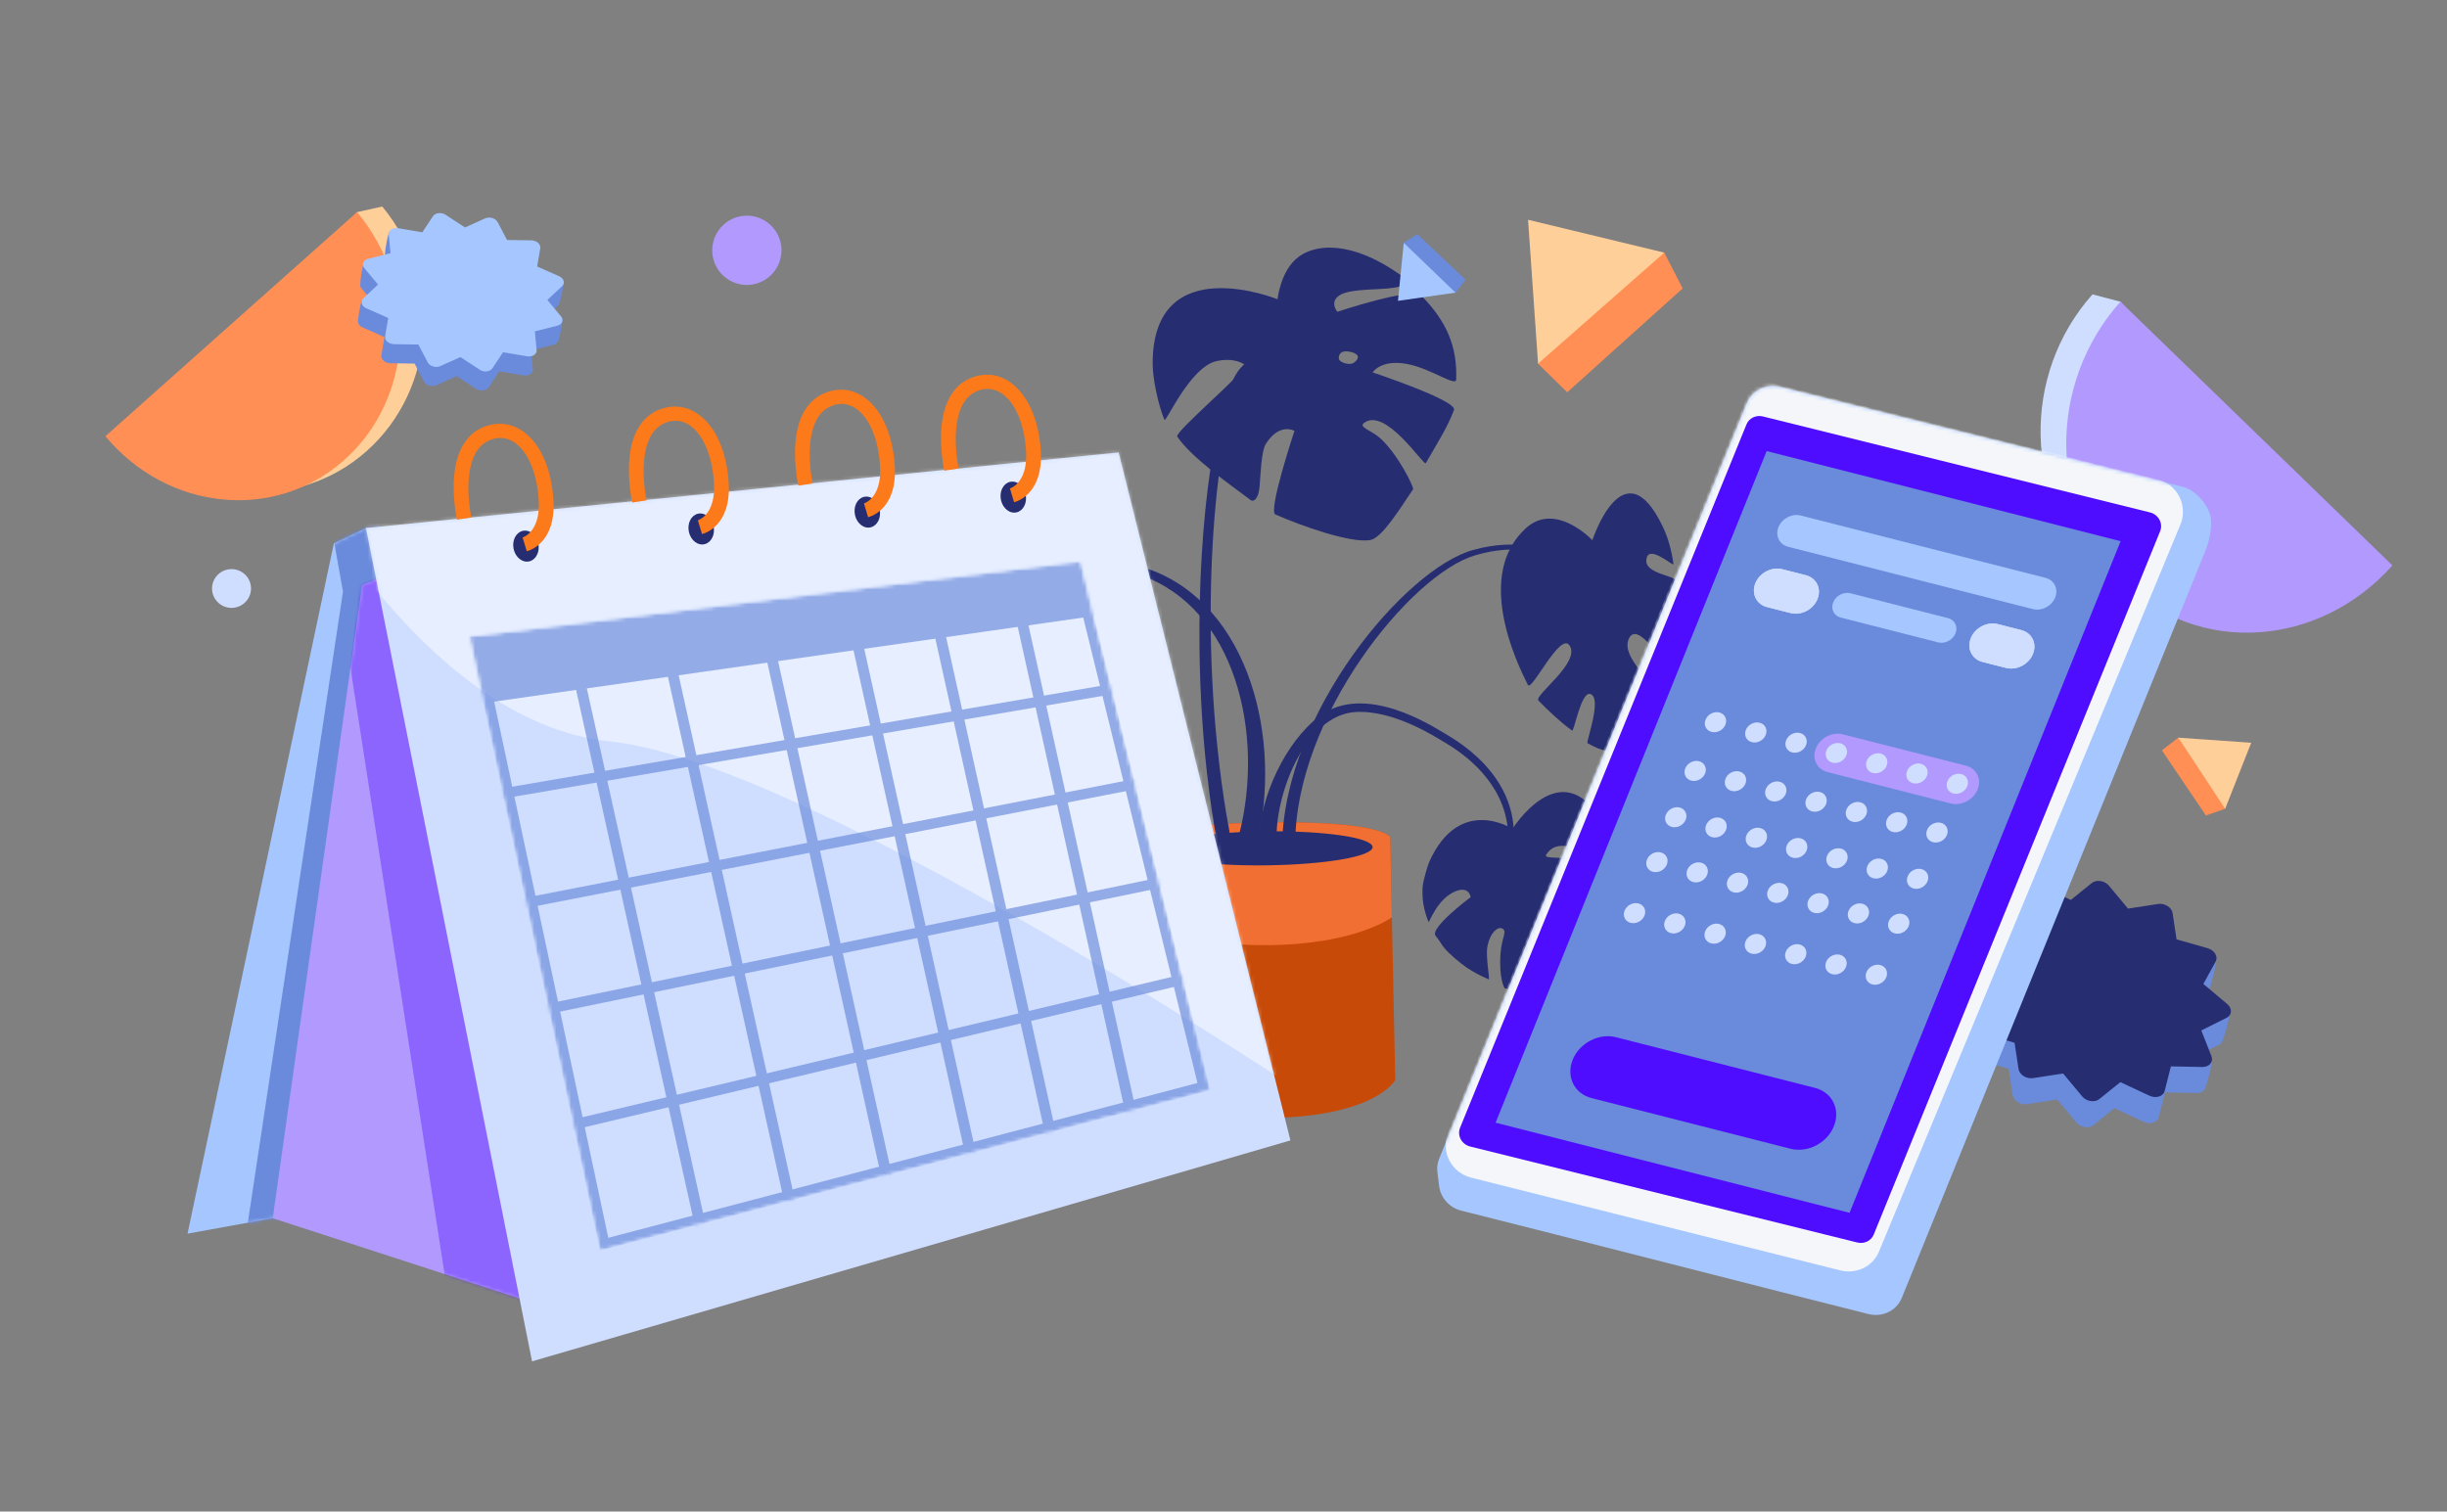 <svg width="662" height="409" viewBox="0 0 662 409" fill="none" xmlns="http://www.w3.org/2000/svg">
<rect x="0" y="0" width="662" height="409" fill="#808080" stroke="none"/>
<g clip-path="url(#clip0_40005625_29379)">
<path fill-rule="evenodd" clip-rule="evenodd" d="M35.318 116.524L69.361 86.203L96.597 57.397L103.404 55.881C119.883 75.675 118.002 105.295 99.199 122.042C80.396 138.79 51.797 136.318 35.318 116.524Z" fill="#FFCF9A"/>
<path fill-rule="evenodd" clip-rule="evenodd" d="M28.515 118.035L62.558 87.713L96.602 57.392C113.495 77.683 111.949 107.706 93.146 124.454C74.343 141.201 45.408 138.326 28.515 118.035Z" fill="#FF8F54"/>
<path fill-rule="evenodd" clip-rule="evenodd" d="M151.265 75.088C151.884 75.362 152.334 75.822 152.493 76.345C152.653 76.868 151.469 82.198 151.054 82.588L147.069 86.323L152.077 86.246C152.459 86.711 151.259 91.773 151.06 92.261C150.867 92.753 150.383 93.131 149.753 93.29L143.688 94.811L144.167 99.877C144.215 100.404 143.956 100.903 143.456 101.228C142.957 101.557 142.273 101.681 141.591 101.565L135.075 100.466L132.211 104.808C131.911 105.261 131.352 105.568 130.685 105.643C130.013 105.719 129.311 105.555 128.764 105.198L123.534 101.773L118.1 104.225C117.531 104.483 116.82 104.517 116.161 104.319C115.503 104.125 114.967 103.716 114.701 103.214L112.164 98.381L105.608 98.289C104.926 98.278 104.252 98.032 103.783 97.615C103.309 97.204 103.086 96.663 103.174 96.145L104.01 91.199L98.091 88.586C97.473 88.312 97.022 87.852 96.863 87.329C96.704 86.806 97.549 81.595 97.965 81.204L101.253 82.152L97.56 77.719C97.173 77.255 98.113 71.845 98.306 71.357C98.504 70.865 98.983 70.488 99.618 70.328L104.634 73.664L104.155 68.598C104.105 68.067 104.949 62.902 105.448 62.577C105.947 62.248 106.049 66.795 106.73 66.906L113.247 68.009L116.111 63.668C116.411 63.214 116.97 62.908 117.642 62.832C118.309 62.756 119.011 62.92 119.558 63.277L124.788 66.702L130.221 64.246C130.791 63.993 131.501 63.954 132.16 64.152C132.819 64.35 133.354 64.755 133.621 65.261L136.158 70.094L142.714 70.186C143.395 70.193 144.069 70.439 144.538 70.856C145.013 71.272 145.236 71.812 145.148 72.33L144.313 77.276L151.265 75.088Z" fill="#6A8ADB"/>
<path fill-rule="evenodd" clip-rule="evenodd" d="M151.242 74.726C151.86 75 152.312 75.465 152.471 75.988C152.63 76.511 152.481 77.039 152.066 77.43L148.081 81.165L151.774 85.598C152.161 86.061 152.271 86.615 152.072 87.103C151.879 87.594 151.395 87.972 150.765 88.132L144.7 89.653L145.179 94.719C145.227 95.246 144.968 95.745 144.468 96.07C143.969 96.399 143.285 96.522 142.603 96.406L136.087 95.308L133.223 99.649C132.923 100.103 132.364 100.409 131.697 100.485C131.025 100.561 130.323 100.397 129.776 100.04L124.546 96.615L119.112 99.067C118.543 99.324 117.832 99.359 117.173 99.161C116.515 98.967 115.978 98.558 115.713 98.055L113.176 93.223L106.62 93.131C105.938 93.12 105.263 92.874 104.794 92.457C104.321 92.045 104.098 91.504 104.186 90.987L105.021 86.041L99.103 83.428C98.484 83.154 98.034 82.693 97.875 82.171C97.716 81.648 97.863 81.115 98.279 80.724L102.265 76.994L98.572 72.561C98.185 72.097 98.075 71.543 98.273 71.051C98.465 70.56 98.949 70.182 99.581 70.027L105.646 68.505L105.167 63.44C105.117 62.909 105.378 62.414 105.877 62.085C106.375 61.756 107.061 61.636 107.742 61.748L114.259 62.85L117.123 58.509C117.423 58.056 117.982 57.749 118.654 57.673C119.32 57.598 120.023 57.761 120.57 58.119L125.8 61.544L131.233 59.087C131.803 58.834 132.513 58.796 133.172 58.994C133.831 59.191 134.366 59.596 134.633 60.103L137.169 64.936L143.726 65.028C144.407 65.034 145.081 65.281 145.55 65.697C146.024 66.113 146.248 66.654 146.16 67.171L145.324 72.117L151.242 74.726Z" fill="#A5C6FF"/>
<path fill-rule="evenodd" clip-rule="evenodd" d="M537.808 248.049C536.918 248.034 536.127 248.349 535.652 248.911C535.176 249.473 533.697 256.828 533.983 257.558L536.73 264.539L530.767 261.542C530.056 261.901 528.742 268.932 528.716 269.658C528.679 270.384 529.054 271.137 529.723 271.702L536.168 277.119L532.839 283.18C532.495 283.812 532.535 284.586 532.957 285.283C533.376 285.983 534.129 286.534 535.01 286.784L543.42 289.184L544.493 296.275C544.607 297.016 545.111 297.724 545.869 298.205C546.634 298.689 547.564 298.891 548.415 298.761L556.548 297.505L561.731 303.721C562.273 304.372 563.107 304.827 564.005 304.961C564.899 305.1 565.764 304.899 566.356 304.423L572.026 299.846L579.937 303.528C580.761 303.91 581.703 303.992 582.492 303.743C583.284 303.501 583.846 302.954 584.021 302.256L585.709 295.582L594.227 295.741C595.117 295.757 595.908 295.441 596.383 294.879C596.858 294.317 598.679 287.306 598.393 286.576L593.934 285.858L600.773 282.45C601.489 282.094 603.305 274.779 603.338 274.057C603.368 273.327 603 272.578 602.324 272.009L594.496 273.278L597.825 267.217C598.173 266.581 599.971 259.63 599.549 258.933C599.13 258.233 596.535 263.863 595.658 263.608L587.244 261.213L586.171 254.122C586.057 253.381 585.554 252.673 584.79 252.189C584.031 251.708 583.1 251.506 582.249 251.636L574.116 252.892L568.937 246.672C568.392 246.025 567.561 245.566 566.663 245.432C565.765 245.298 564.904 245.494 564.309 245.974L558.639 250.551L550.727 246.869C549.907 246.483 548.965 246.401 548.176 246.65C547.381 246.896 546.819 247.443 546.643 248.142L544.955 254.815L537.808 248.049Z" fill="#6A8ADB"/>
<path fill-rule="evenodd" clip-rule="evenodd" d="M538.033 247.61C537.143 247.595 536.349 247.915 535.874 248.477C535.398 249.039 535.29 249.786 535.575 250.516L538.323 257.497L531.484 260.906C530.768 261.261 530.335 261.891 530.308 262.616C530.271 263.343 530.646 264.096 531.316 264.661L537.76 270.077L534.431 276.139C534.087 276.77 534.127 277.545 534.55 278.241C534.969 278.942 535.721 279.493 536.602 279.743L545.013 282.142L546.086 289.234C546.199 289.975 546.703 290.682 547.462 291.163C548.226 291.648 549.157 291.849 550.007 291.719L558.141 290.463L563.323 296.679C563.865 297.33 564.699 297.785 565.597 297.92C566.491 298.058 567.357 297.857 567.948 297.382L573.618 292.804L581.529 296.487C582.353 296.869 583.296 296.951 584.085 296.701C584.876 296.46 585.438 295.913 585.614 295.214L587.302 288.541L595.819 288.7C596.71 288.715 597.5 288.4 597.975 287.838C598.451 287.276 598.563 286.524 598.277 285.794L595.526 278.817L602.365 275.408C603.082 275.053 603.514 274.423 603.545 273.693C603.581 272.967 603.206 272.214 602.533 271.654L596.089 266.237L599.418 260.176C599.766 259.54 599.722 258.769 599.303 258.069C598.884 257.368 598.128 256.822 597.25 256.567L588.836 254.172L587.763 247.08C587.65 246.339 587.146 245.632 586.382 245.147C585.624 244.667 584.692 244.465 583.842 244.595L575.708 245.851L570.53 239.631C569.984 238.984 569.154 238.524 568.256 238.39C567.358 238.256 566.496 238.453 565.901 238.932L560.231 243.51L552.32 239.827C551.499 239.441 550.557 239.359 549.768 239.609C548.973 239.854 548.411 240.402 548.236 241.1L546.547 247.773L538.033 247.61Z" fill="#262D71"/>
<path d="M202.553 77.086C207.72 76.81 211.686 72.397 211.41 67.23C211.134 62.062 206.721 58.096 201.553 58.372C196.386 58.648 192.42 63.061 192.696 68.229C192.972 73.397 197.385 77.362 202.553 77.086Z" fill="#B199FE"/>
<path d="M62.915 164.471C65.822 164.316 68.053 161.846 67.899 158.955C67.745 156.064 65.263 153.846 62.356 154.001C59.449 154.156 57.217 156.626 57.371 159.517C57.526 162.408 60.008 164.626 62.915 164.471Z" fill="#CFDEFF"/>
<path fill-rule="evenodd" clip-rule="evenodd" d="M639.677 151.009L602.882 115.332L573.651 81.64L566.088 79.654C546.718 101.407 547.487 135.013 567.81 154.719C588.132 174.425 620.307 172.762 639.677 151.009Z" fill="#CFDEFF"/>
<path fill-rule="evenodd" clip-rule="evenodd" d="M647.235 152.989L610.441 117.311L573.646 81.633C553.789 103.933 554.164 137.983 574.487 157.688C594.809 177.394 627.379 175.289 647.235 152.989Z" fill="#B199FE"/>
<path fill-rule="evenodd" clip-rule="evenodd" d="M307.701 229.599L308.509 292.184C308.509 292.184 312.339 303.245 344.172 302.51C372.518 301.858 377.464 292.198 377.464 292.198L376.097 226.566C376.097 226.566 374.286 221.858 340.402 222.594C322.361 222.996 308.607 224.621 307.701 229.599Z" fill="#C74A09"/>
<path fill-rule="evenodd" clip-rule="evenodd" d="M307.701 229.599L307.59 248.243C307.59 248.243 317.195 255.908 342.886 255.736C366.638 255.602 376.548 248.222 376.548 248.222L376.097 226.566C376.097 226.566 374.286 221.858 340.402 222.594C322.361 222.996 308.607 224.621 307.701 229.599Z" fill="#F16F32"/>
<path d="M342.552 234.143C358.478 233.952 371.362 231.738 371.33 229.198C371.298 226.658 358.362 224.753 342.437 224.944C326.512 225.135 313.627 227.349 313.659 229.889C313.691 232.429 326.627 234.334 342.552 234.143Z" fill="#262D71"/>
<path fill-rule="evenodd" clip-rule="evenodd" d="M337.176 229.206C337.334 229.241 338.237 229.446 339.163 228.873C339.466 228.702 339.714 228.467 339.923 228.2C340.324 227.628 340.284 227.6 340.427 226.916C346.901 196.811 336.324 161.522 308.809 153.351C304.789 152.159 291.981 148.622 280.437 154.243C276.465 156.171 274.405 158.362 274.075 158.74C273.786 159.045 273.891 159.1 274.088 159.466C274.087 159.468 274.44 159.583 274.44 159.581C274.73 159.564 274.7 159.496 274.891 159.299C275.828 158.387 282.062 152.661 294.088 152.866C295.014 152.88 300.724 152.906 308.412 155.559C334.068 164.417 342.271 198.311 335.214 225.926C335.07 226.517 335.045 226.523 335.16 227.123C335.334 228.164 336.087 228.689 336.209 228.777C336.635 229.08 336.657 229.089 337.176 229.206Z" fill="#262D71"/>
<path fill-rule="evenodd" clip-rule="evenodd" d="M348.635 230.319C348.736 230.321 349.368 230.323 349.873 229.817C350.049 229.663 350.176 229.474 350.277 229.271C350.453 228.858 350.403 228.847 350.403 228.399C350.378 194.034 381.54 155.509 398.939 150.306C415.177 145.445 424.774 152.589 429.648 158.562C431.87 161.295 432.981 163.668 433.208 164.187C433.284 164.352 433.284 164.374 433.461 164.446C433.461 164.446 433.739 164.448 433.739 164.446C433.814 164.381 433.915 164.334 433.941 164.249C434.016 164.078 433.991 164.071 433.915 163.899C432.425 160.339 422.652 142.105 398.485 148.827C380.177 153.92 347.549 192.719 346.867 228.368C346.867 228.822 346.842 228.834 346.994 229.253C347.271 229.904 347.853 230.138 347.954 230.18C348.004 230.2 348.282 230.319 348.635 230.319Z" fill="#262D71"/>
<path fill-rule="evenodd" clip-rule="evenodd" d="M343.006 228.066C343.144 228.067 343.969 228.07 344.676 227.601C344.873 227.457 345.069 227.281 345.187 227.091C345.403 226.715 345.364 226.704 345.364 226.295C345.325 214.123 353.302 193.491 366.702 192.66C377.056 192.019 388.492 199.502 390.614 200.746C394.091 202.785 405.35 209.697 407.629 222.216C408.258 225.629 407.963 228.223 407.767 229.237C407.727 229.411 407.727 229.41 407.727 229.426C407.767 229.542 407.747 229.677 407.845 229.774C407.845 229.777 408.277 229.968 408.277 229.967C408.454 229.942 408.651 229.957 408.788 229.889C409.102 229.743 409.044 229.711 409.103 229.461C409.633 227.274 409.515 224.668 409.496 224.25C409.142 217.221 405.448 206.865 390.771 198.413C387.863 196.73 369.295 184.471 356.956 193.803C347.525 200.938 341.022 215.834 340.668 226.442C340.648 227.099 341.257 227.515 341.356 227.585C342.043 228.062 342.869 228.065 343.006 228.066Z" fill="#262D71"/>
<path fill-rule="evenodd" clip-rule="evenodd" d="M331.502 229.449C331.617 229.428 332.279 229.307 332.724 228.67C332.865 228.473 332.97 228.243 333.03 228.008C333.073 227.768 333.055 227.515 333.038 227.272C333.033 227.012 330.794 216.767 329.223 200.967C324.566 154.419 330.288 109.158 337.135 101.01C338.326 99.602 339.468 98.873 339.708 98.726C341.702 97.461 345.451 96.26 350.804 102.764C355.592 108.565 359.087 117.426 359.803 119.384C359.906 119.687 359.923 119.698 360.217 119.833C360.217 119.837 360.821 119.876 360.835 119.87C360.988 119.739 361.196 119.654 361.295 119.472C361.455 119.14 361.421 119.118 361.295 118.77C361.006 117.956 358.825 111.919 355.452 106.273C346.683 91.557 339.39 95.262 335.525 99.678C329.13 106.998 324.03 139.749 324.514 176.07C324.857 201.981 327.876 220.291 329.263 227.946C329.407 228.7 329.972 229.082 330.059 229.148C330.724 229.587 331.387 229.47 331.502 229.449Z" fill="#262D71"/>
<path fill-rule="evenodd" clip-rule="evenodd" d="M430.791 146.171C430.791 146.171 439.229 120.332 449.82 142.459C451.283 145.492 452.221 148.943 452.738 152.63C452.855 153.527 445.548 146.656 445.379 151.726C445.27 155.24 453.288 155.817 453.294 157.088C453.268 163.077 452.303 172.365 450.839 178.204C450.205 180.748 442.977 167.241 440.582 173C438.459 178.108 448.467 185.507 447.716 187.155C445.132 192.835 440.877 200.838 437.833 202.774C436.015 203.934 432.901 203.043 429.473 201.083C429.015 200.82 433.595 188.701 430.209 187.775C427.693 187.085 425.865 198.069 425.289 197.662C422.44 195.645 418.606 192.075 416.202 189.56C414.882 188.164 427.791 179.229 424.589 174.615C422.038 170.931 414.353 187.275 413.357 185.326C410.188 179.135 398.965 155.581 412.788 142.932C420.839 135.568 430.791 146.171 430.791 146.171Z" fill="#262D71"/>
<path fill-rule="evenodd" clip-rule="evenodd" d="M409.177 224.269C409.177 224.269 422.345 203.26 433.374 222.28C434.731 224.622 435.864 230.875 436.231 233.523C436.327 234.184 432.049 230.359 427.708 229.597C423.829 228.919 420.462 227.782 418.275 231.307C417.525 232.501 422.712 231.688 427.596 232.779C431.954 233.749 436.088 236.67 436.04 237.232C435.242 246.379 431.363 254.482 431.363 254.482C431.363 254.482 427.772 247.176 424.133 245.768C419.456 243.953 419.009 246.451 419.456 246.861C420.254 247.607 423.431 249.949 424.947 251.697C427.564 254.744 428.873 258.149 428.873 258.149C428.873 258.149 423.351 268.171 419.903 269.828C417.844 270.82 407.022 267.354 407.022 267.354C407.022 267.354 405.442 264.71 405.953 257.956C406.288 253.424 407.932 251.858 406.288 251.188C405.171 250.732 403.144 252.318 402.41 255.981C401.819 258.969 403.208 265.213 402.697 264.986C400.558 264.018 398.818 263.181 396.663 261.724C395.067 260.635 391.939 257.998 390.694 256.453C389.864 255.426 389.258 254.198 388.412 253.255C386.56 251.175 397.861 242.753 397.861 242.753C397.861 242.753 397.542 239.665 393.807 241.148C388.795 243.131 386.624 249.828 386.48 249.488C385.172 246.323 384.549 242.935 384.932 239.418C385.044 238.375 386.193 234.237 386.656 233.217C394.844 214.949 409.177 224.269 409.177 224.269Z" fill="#262D71"/>
<path fill-rule="evenodd" clip-rule="evenodd" d="M273.818 149.119C273.818 149.119 268.633 141.675 263.128 140.523C245.334 136.806 243.86 156.312 243.86 156.312C243.86 156.312 246.602 153.634 250.957 153.208C255.354 152.777 259.784 153.138 259.071 156.506C258.605 158.816 254.167 156.253 249.917 156.209C245.791 156.165 243.053 158.901 242.995 159.501C242.778 162.282 242.745 164.967 242.832 167.544C243.567 188.067 252.885 204.182 252.885 204.182C252.885 204.182 269 203.095 284.015 190.676C284.559 190.236 284.724 185.247 280.124 180.816C275.827 176.671 271.736 172.479 273.433 171.244C277.395 168.378 282.313 173.915 284.333 178.896C286.353 183.868 288.621 188.286 289.416 187.865C297.054 183.792 308.571 176.852 302.326 158.522C295.441 138.338 273.818 149.119 273.818 149.119Z" fill="#262D71"/>
<path fill-rule="evenodd" clip-rule="evenodd" d="M345.622 80.972C345.622 80.972 312.023 67.352 311.833 98.132C311.791 102.361 313.349 109.594 315.015 113.582C315.409 114.557 321.936 99.213 329.183 97.69C334.026 96.665 336.684 98.52 336.876 98.852C337.564 100.11 317.685 116.904 318.485 118.127C322.325 123.84 332.693 131.052 338.372 135.323C339.127 135.889 340.452 135.06 340.758 131.671C341.016 128.887 341.185 122.147 342.413 120.182C346.124 114.209 350.197 116.585 350.197 116.585C350.197 116.585 342.982 138.307 345.039 139.206C352.106 142.321 365.38 147.026 370.705 146.126C373.887 145.592 378.913 137.361 382.279 132.38C382.597 131.912 378.067 122.59 373.126 118.341C371.026 116.528 367.606 115.587 368.921 114.522C374.736 109.809 385.218 126.228 385.734 125.318C388.285 120.808 391.715 115.501 393.351 110.916C394.24 108.384 371.354 100.761 371.354 100.761C371.354 100.761 373.551 97.153 380.677 98.486C387.066 99.686 393.87 104.72 393.949 102.703C394.278 93.905 391.422 86.942 384.515 80.017C382.061 77.58 361.804 84.364 361.804 84.364C361.804 84.364 359.908 82.192 361.793 80.363C363.966 78.251 370.265 78.473 375.105 78.077C379.01 77.768 381.9 76.692 381.492 76.368C368.201 65.829 357.2 65.218 351.368 69.461C346.419 73.063 345.622 80.972 345.622 80.972ZM364.606 95.093C368.102 95.539 367.846 97.171 366.15 98.21C365.026 98.899 362.37 98.091 362.208 97.09C362.056 96.03 362.727 94.844 364.606 95.093Z" fill="#262D71"/>
<path fill-rule="evenodd" clip-rule="evenodd" d="M455.222 78.036L450.255 68.397L419.539 65.684L416.095 98.406L423.99 106.148L455.222 78.036Z" fill="#FF8F54"/>
<path fill-rule="evenodd" clip-rule="evenodd" d="M450.244 68.361L413.395 59.465L416.098 98.4L450.244 68.361Z" fill="#FFCF9A"/>
<path fill-rule="evenodd" clip-rule="evenodd" d="M383.403 63.347L379.782 65.698L380.375 78.653L393.783 79.185L396.477 75.659L383.403 63.347Z" fill="#6A8ADB"/>
<path fill-rule="evenodd" clip-rule="evenodd" d="M379.768 65.703L378.2 81.402L393.779 79.183L379.768 65.703Z" fill="#A5C6FF"/>
<path fill-rule="evenodd" clip-rule="evenodd" d="M596.782 220.658L601.966 218.841L605.48 203.62L589.304 199.599L584.866 203.017L596.782 220.658Z" fill="#FF8F54"/>
<path fill-rule="evenodd" clip-rule="evenodd" d="M601.985 218.839L609.031 200.974L589.307 199.602L601.985 218.839Z" fill="#FFCF9A"/>
<path fill-rule="evenodd" clip-rule="evenodd" d="M481.558 104.695C477.801 103.763 473.991 105.616 472.591 109.054C459.393 141.469 396.741 295.354 389.339 313.533C388.87 314.687 388.707 315.942 388.865 317.19C388.998 318.245 389.172 319.615 389.345 320.97C389.747 324.144 392.154 326.79 395.36 327.585C414.932 332.439 484.111 350.25 505.525 355.561C509.286 356.493 513.099 354.636 514.496 351.194C527.774 318.466 590.278 164.736 596.427 149.579C596.745 148.796 598.414 144.939 598.164 140.721C597.948 137.095 594.149 132.615 590.501 131.711C569.633 126.536 502.783 109.958 481.558 104.695Z" fill="#A5C6FF"/>
<mask id="mask0_40005625_29379" style="mask-type:luminance" maskUnits="userSpaceOnUse" x="388" y="104" width="211" height="252">
<path d="M481.558 104.695C477.801 103.763 473.991 105.616 472.591 109.054C459.393 141.469 396.741 295.354 389.339 313.533C388.87 314.687 388.707 315.942 388.865 317.19C388.998 318.245 389.172 319.615 389.345 320.97C389.747 324.144 392.154 326.79 395.36 327.585C414.932 332.439 484.111 350.25 505.525 355.561C509.286 356.493 513.099 354.636 514.496 351.194C527.774 318.466 590.278 164.736 596.427 149.579C596.745 148.796 598.414 144.939 598.164 140.721C597.948 137.095 594.149 132.615 590.501 131.711C569.633 126.536 502.783 109.958 481.558 104.695Z" fill="white"/>
</mask>
<g mask="url(#mask0_40005625_29379)">
<path fill-rule="evenodd" clip-rule="evenodd" d="M583.722 129.712C586.272 130.348 588.418 132.064 589.602 134.411C590.783 136.758 590.885 139.504 589.88 141.933C574.799 178.321 521.702 306.447 508.304 338.718C506.649 342.703 502.211 344.834 497.847 343.743C476.806 338.475 421.012 324.44 397.971 318.643C395.41 317.999 393.254 316.277 392.06 313.922C390.866 311.566 390.751 308.81 391.745 306.364C408.716 264.598 474.589 102.488 474.589 102.488C474.589 102.488 554.873 122.516 583.722 129.712Z" fill="#F4F6FA"/>
<path fill-rule="evenodd" clip-rule="evenodd" d="M476.918 112.68C475.06 112.22 473.176 113.136 472.484 114.835C463.386 137.183 405.485 279.397 395.001 305.148C394.593 306.149 394.661 307.285 395.187 308.262C395.714 309.237 396.646 309.954 397.74 310.225C416.059 314.768 486.513 332.24 502.479 336.199C504.336 336.66 506.219 335.744 506.911 334.044C516.01 311.697 573.911 169.483 584.395 143.731C584.802 142.73 584.735 141.593 584.208 140.618C583.683 139.642 582.751 138.925 581.656 138.654L476.918 112.68Z" fill="#4E0DFF"/>
<path d="M573.698 146.442L477.941 122.051L404.611 303.776L500.368 328.167L573.698 146.442Z" fill="#6A8ADB"/>
<path fill-rule="evenodd" clip-rule="evenodd" d="M531.863 207.177C534.749 207.912 536.169 210.796 535.029 213.623C533.888 216.449 530.622 218.14 527.736 217.405C519.319 215.261 502.842 211.064 494.419 208.918C491.533 208.183 490.119 205.301 491.26 202.474C492.4 199.648 495.66 197.956 498.546 198.691C506.969 200.836 523.446 205.033 531.863 207.177Z" fill="#B199FE"/>
<path fill-rule="evenodd" clip-rule="evenodd" d="M488.531 155.638C489.917 155.991 491.031 156.87 491.624 158.081C492.219 159.287 492.245 160.731 491.696 162.091C491.149 163.447 490.071 164.61 488.702 165.321C487.334 166.032 485.785 166.233 484.398 165.88C482.378 165.365 480.07 164.777 478.05 164.263C476.664 163.91 475.55 163.031 474.957 161.82C474.364 160.609 474.338 159.165 474.885 157.809C475.434 156.449 476.512 155.286 477.879 154.58C479.247 153.869 480.796 153.668 482.183 154.021C484.203 154.536 486.511 155.123 488.531 155.638Z" fill="#CFDEFF"/>
<path fill-rule="evenodd" clip-rule="evenodd" d="M488.531 155.638C489.917 155.991 491.031 156.87 491.624 158.081C492.219 159.287 492.245 160.731 491.696 162.091C491.149 163.447 490.071 164.61 488.702 165.321C487.334 166.032 485.785 166.233 484.398 165.88L478.05 164.263C476.664 163.91 475.55 163.031 474.957 161.82C474.364 160.609 474.338 159.165 474.885 157.809C475.434 156.449 476.512 155.286 477.879 154.58C479.247 153.869 480.796 153.668 482.183 154.021L488.531 155.638ZM488.376 156.242L482.029 154.625C480.783 154.308 479.395 154.497 478.167 155.132C476.935 155.772 475.959 156.82 475.465 158.044C474.987 159.229 475 160.49 475.517 161.546C476.034 162.593 477.001 163.352 478.205 163.659L484.55 165.275C485.795 165.592 487.186 165.404 488.412 164.768C489.648 164.125 490.622 163.081 491.116 161.856C491.594 160.672 491.581 159.41 491.064 158.354C490.549 157.304 489.58 156.549 488.376 156.242Z" fill="#CFDEFF"/>
<path fill-rule="evenodd" clip-rule="evenodd" d="M546.827 170.487C548.213 170.84 549.327 171.719 549.92 172.929C550.515 174.136 550.541 175.58 549.992 176.94C549.445 178.296 548.367 179.459 546.998 180.17C545.63 180.881 544.081 181.081 542.694 180.728C540.674 180.214 538.366 179.626 536.346 179.111C534.959 178.758 533.846 177.879 533.253 176.669C532.66 175.458 532.634 174.014 533.181 172.658C533.73 171.298 534.807 170.135 536.174 169.428C537.543 168.717 539.092 168.517 540.479 168.87C542.499 169.384 544.807 169.972 546.827 170.487Z" fill="#CFDEFF"/>
<path fill-rule="evenodd" clip-rule="evenodd" d="M546.827 170.487C548.213 170.84 549.327 171.719 549.92 172.929C550.515 174.136 550.541 175.58 549.992 176.94C549.445 178.296 548.367 179.459 546.998 180.17C545.63 180.881 544.081 181.081 542.694 180.728L536.346 179.111C534.959 178.758 533.846 177.879 533.253 176.669C532.66 175.458 532.634 174.014 533.181 172.658C533.73 171.298 534.807 170.135 536.174 169.428C537.543 168.717 539.092 168.517 540.479 168.87L546.827 170.487ZM546.672 171.091L540.325 169.474C539.079 169.157 537.691 169.345 536.463 169.981C535.231 170.62 534.255 171.669 533.761 172.893C533.283 174.078 533.296 175.339 533.813 176.395C534.33 177.441 535.297 178.201 536.501 178.507L542.846 180.123C544.091 180.441 545.481 180.253 546.707 179.617C547.944 178.973 548.918 177.929 549.412 176.705C549.89 175.52 549.877 174.259 549.359 173.203C548.845 172.152 547.876 171.397 546.672 171.091Z" fill="#CFDEFF"/>
<path fill-rule="evenodd" clip-rule="evenodd" d="M526.993 167.244C528.845 167.716 529.758 169.569 529.025 171.385C528.292 173.2 526.194 174.286 524.342 173.815C518 172.199 504.328 168.717 497.987 167.102C496.13 166.629 495.222 164.777 495.955 162.961C496.687 161.145 498.781 160.058 500.638 160.531C506.979 162.146 520.652 165.629 526.993 167.244Z" fill="#A5C6FF"/>
<path fill-rule="evenodd" clip-rule="evenodd" d="M553.379 156.347C555.764 156.955 556.941 159.343 555.997 161.684C555.053 164.024 552.347 165.423 549.962 164.815C536.745 161.449 496.981 151.32 483.764 147.954C481.369 147.344 480.202 144.958 481.146 142.618C482.09 140.278 484.786 138.876 487.181 139.486C500.398 142.852 540.162 152.981 553.379 156.347Z" fill="#A5C6FF"/>
<path fill-rule="evenodd" clip-rule="evenodd" d="M491.037 294.367C495.686 295.552 497.964 300.191 496.128 304.74C494.293 309.289 489.044 312.012 484.395 310.827C470.797 307.364 444.147 300.575 430.559 297.114C425.91 295.93 423.633 291.29 425.468 286.742C427.304 282.193 432.552 279.47 437.201 280.654C450.789 284.116 477.439 290.904 491.037 294.367Z" fill="#4E0DFF"/>
<path d="M463.037 198.039C464.52 198.417 466.197 197.547 466.783 196.095C467.369 194.643 466.642 193.16 465.159 192.783C463.676 192.405 461.999 193.275 461.413 194.727C460.827 196.179 461.554 197.662 463.037 198.039Z" fill="#CFDEFF"/>
<path d="M473.942 200.817C475.425 201.195 477.102 200.324 477.687 198.872C478.273 197.421 477.546 195.938 476.063 195.56C474.58 195.182 472.903 196.053 472.317 197.504C471.731 198.956 472.459 200.439 473.942 200.817Z" fill="#CFDEFF"/>
<path d="M484.844 203.594C486.327 203.972 488.004 203.101 488.59 201.65C489.176 200.198 488.448 198.715 486.965 198.337C485.482 197.96 483.805 198.83 483.22 200.282C482.634 201.733 483.361 203.216 484.844 203.594Z" fill="#CFDEFF"/>
<path d="M495.747 206.372C497.23 206.749 498.907 205.879 499.493 204.427C500.079 202.975 499.352 201.492 497.869 201.115C496.386 200.737 494.709 201.607 494.123 203.059C493.537 204.511 494.264 205.994 495.747 206.372Z" fill="#CFDEFF"/>
<path d="M506.652 209.149C508.135 209.527 509.812 208.656 510.397 207.204C510.983 205.753 510.256 204.27 508.773 203.892C507.29 203.514 505.613 204.385 505.027 205.836C504.441 207.288 505.169 208.771 506.652 209.149Z" fill="#CFDEFF"/>
<path d="M517.555 211.926C519.038 212.304 520.715 211.433 521.301 209.982C521.887 208.53 521.159 207.047 519.676 206.669C518.193 206.292 516.516 207.162 515.931 208.614C515.345 210.065 516.072 211.548 517.555 211.926Z" fill="#CFDEFF"/>
<path d="M528.458 214.704C529.941 215.081 531.618 214.211 532.204 212.759C532.79 211.307 532.062 209.824 530.58 209.447C529.097 209.069 527.42 209.939 526.834 211.391C526.248 212.843 526.975 214.326 528.458 214.704Z" fill="#CFDEFF"/>
<path d="M457.544 211.226C459.027 211.604 460.704 210.733 461.29 209.281C461.876 207.83 461.148 206.347 459.665 205.969C458.183 205.591 456.506 206.462 455.92 207.914C455.334 209.365 456.061 210.848 457.544 211.226Z" fill="#CFDEFF"/>
<path d="M468.447 214.003C469.93 214.381 471.608 213.511 472.193 212.059C472.779 210.607 472.052 209.124 470.569 208.746C469.086 208.369 467.409 209.239 466.823 210.691C466.237 212.143 466.965 213.626 468.447 214.003Z" fill="#CFDEFF"/>
<path d="M479.351 216.781C480.834 217.158 482.511 216.288 483.097 214.836C483.682 213.385 482.955 211.901 481.472 211.524C479.989 211.146 478.312 212.017 477.726 213.468C477.141 214.92 477.868 216.403 479.351 216.781Z" fill="#CFDEFF"/>
<path d="M490.254 219.558C491.737 219.936 493.414 219.065 494 217.614C494.586 216.162 493.858 214.679 492.375 214.301C490.893 213.923 489.216 214.794 488.63 216.246C488.044 217.697 488.771 219.18 490.254 219.558Z" fill="#CFDEFF"/>
<path d="M501.157 222.335C502.64 222.713 504.317 221.843 504.903 220.391C505.489 218.939 504.762 217.456 503.279 217.078C501.796 216.701 500.119 217.571 499.533 219.023C498.947 220.475 499.675 221.958 501.157 222.335Z" fill="#CFDEFF"/>
<path d="M512.062 225.113C513.545 225.49 515.222 224.62 515.808 223.168C516.393 221.717 515.666 220.234 514.183 219.856C512.7 219.478 511.023 220.349 510.437 221.8C509.852 223.252 510.579 224.735 512.062 225.113Z" fill="#CFDEFF"/>
<path d="M522.965 227.89C524.448 228.268 526.125 227.397 526.711 225.946C527.297 224.494 526.569 223.011 525.086 222.633C523.603 222.255 521.926 223.126 521.341 224.578C520.755 226.029 521.482 227.512 522.965 227.89Z" fill="#CFDEFF"/>
<path d="M452.294 223.754C453.777 224.132 455.454 223.261 456.04 221.81C456.626 220.358 455.898 218.875 454.415 218.497C452.933 218.12 451.256 218.99 450.67 220.442C450.084 221.894 450.811 223.377 452.294 223.754Z" fill="#CFDEFF"/>
<path d="M463.198 226.532C464.681 226.909 466.358 226.039 466.944 224.587C467.53 223.135 466.803 221.652 465.32 221.275C463.837 220.897 462.16 221.768 461.574 223.219C460.988 224.671 461.716 226.154 463.198 226.532Z" fill="#CFDEFF"/>
<path d="M474.102 229.309C475.585 229.687 477.262 228.816 477.848 227.365C478.433 225.913 477.706 224.43 476.223 224.052C474.74 223.674 473.063 224.545 472.477 225.997C471.892 227.448 472.619 228.931 474.102 229.309Z" fill="#CFDEFF"/>
<path d="M485.005 232.086C486.488 232.464 488.165 231.594 488.751 230.142C489.337 228.69 488.609 227.207 487.126 226.829C485.643 226.452 483.967 227.322 483.381 228.774C482.795 230.226 483.522 231.709 485.005 232.086Z" fill="#CFDEFF"/>
<path d="M495.908 234.864C497.391 235.241 499.068 234.371 499.654 232.919C500.24 231.468 499.513 229.984 498.03 229.607C496.547 229.229 494.87 230.1 494.284 231.551C493.698 233.003 494.426 234.486 495.908 234.864Z" fill="#CFDEFF"/>
<path d="M506.812 237.641C508.295 238.019 509.972 237.148 510.558 235.697C511.143 234.245 510.416 232.762 508.933 232.384C507.45 232.006 505.773 232.877 505.187 234.329C504.602 235.78 505.329 237.263 506.812 237.641Z" fill="#CFDEFF"/>
<path d="M517.715 240.418C519.198 240.796 520.875 239.926 521.461 238.474C522.047 237.022 521.319 235.539 519.836 235.161C518.353 234.784 516.676 235.654 516.091 237.106C515.505 238.558 516.232 240.041 517.715 240.418Z" fill="#CFDEFF"/>
<path d="M447.19 235.896C448.673 236.274 450.35 235.403 450.935 233.951C451.521 232.5 450.794 231.017 449.311 230.639C447.828 230.261 446.151 231.132 445.565 232.584C444.98 234.035 445.707 235.518 447.19 235.896Z" fill="#CFDEFF"/>
<path d="M458.094 238.673C459.577 239.051 461.254 238.18 461.84 236.729C462.426 235.277 461.698 233.794 460.215 233.416C458.732 233.039 457.055 233.909 456.47 235.361C455.884 236.813 456.611 238.296 458.094 238.673Z" fill="#CFDEFF"/>
<path d="M468.997 241.451C470.48 241.828 472.157 240.958 472.743 239.506C473.329 238.054 472.602 236.571 471.119 236.194C469.636 235.816 467.959 236.687 467.373 238.138C466.787 239.59 467.514 241.073 468.997 241.451Z" fill="#CFDEFF"/>
<path d="M479.901 244.228C481.384 244.606 483.061 243.735 483.646 242.283C484.232 240.832 483.505 239.349 482.022 238.971C480.539 238.593 478.862 239.464 478.276 240.916C477.69 242.367 478.418 243.85 479.901 244.228Z" fill="#CFDEFF"/>
<path d="M490.804 247.005C492.287 247.383 493.964 246.512 494.55 245.061C495.136 243.609 494.408 242.126 492.925 241.748C491.442 241.371 489.765 242.241 489.18 243.693C488.594 245.145 489.321 246.628 490.804 247.005Z" fill="#CFDEFF"/>
<path d="M501.708 249.783C503.191 250.16 504.868 249.29 505.454 247.838C506.04 246.386 505.312 244.903 503.83 244.526C502.347 244.148 500.67 245.019 500.084 246.47C499.498 247.922 500.225 249.405 501.708 249.783Z" fill="#CFDEFF"/>
<path d="M512.612 252.56C514.094 252.938 515.772 252.067 516.357 250.615C516.943 249.164 516.216 247.681 514.733 247.303C513.25 246.925 511.573 247.796 510.987 249.248C510.401 250.699 511.129 252.182 512.612 252.56Z" fill="#CFDEFF"/>
<path d="M441.138 249.707C442.621 250.085 444.298 249.215 444.884 247.763C445.47 246.311 444.742 244.828 443.259 244.451C441.776 244.073 440.099 244.943 439.514 246.395C438.928 247.847 439.655 249.33 441.138 249.707Z" fill="#CFDEFF"/>
<path d="M452.041 252.485C453.524 252.863 455.201 251.992 455.787 250.54C456.373 249.089 455.645 247.606 454.163 247.228C452.68 246.85 451.003 247.721 450.417 249.172C449.831 250.624 450.558 252.107 452.041 252.485Z" fill="#CFDEFF"/>
<path d="M462.945 255.262C464.427 255.64 466.105 254.769 466.69 253.318C467.276 251.866 466.549 250.383 465.066 250.005C463.583 249.627 461.906 250.498 461.32 251.95C460.734 253.401 461.462 254.884 462.945 255.262Z" fill="#CFDEFF"/>
<path d="M473.848 258.039C475.331 258.417 477.008 257.547 477.594 256.095C478.179 254.643 477.452 253.16 475.969 252.783C474.486 252.405 472.809 253.275 472.224 254.727C471.638 256.179 472.365 257.662 473.848 258.039Z" fill="#CFDEFF"/>
<path d="M484.751 260.817C486.234 261.195 487.911 260.324 488.497 258.872C489.083 257.421 488.355 255.938 486.873 255.56C485.39 255.182 483.713 256.053 483.127 257.504C482.541 258.956 483.268 260.439 484.751 260.817Z" fill="#CFDEFF"/>
<path d="M495.655 263.594C497.137 263.972 498.815 263.101 499.4 261.65C499.986 260.198 499.259 258.715 497.776 258.337C496.293 257.96 494.616 258.83 494.03 260.282C493.444 261.733 494.172 263.216 495.655 263.594Z" fill="#CFDEFF"/>
<path d="M506.559 266.372C508.042 266.749 509.719 265.879 510.305 264.427C510.89 262.975 510.163 261.492 508.68 261.115C507.197 260.737 505.52 261.607 504.934 263.059C504.349 264.511 505.076 265.994 506.559 266.372Z" fill="#CFDEFF"/>
</g>
<path fill-rule="evenodd" clip-rule="evenodd" d="M50.734 333.801L90.326 147.007L99.024 142.875L241.34 134.496L224.067 302.269L50.734 333.801Z" fill="#A5C6FF"/>
<mask id="mask1_40005625_29379" style="mask-type:luminance" maskUnits="userSpaceOnUse" x="50" y="134" width="192" height="200">
<path d="M50.735 333.801L90.327 147.007L99.025 142.875L241.341 134.496L224.068 302.269L50.735 333.801Z" fill="white"/>
</mask>
<g mask="url(#mask1_40005625_29379)">
<path fill-rule="evenodd" clip-rule="evenodd" d="M123.905 327.283L65.897 338.46L92.794 160.078L89.907 143.935L102.213 136.527L123.905 327.283Z" fill="#6A8ADB"/>
</g>
<path fill-rule="evenodd" clip-rule="evenodd" d="M73.781 329.624L142.809 352.06L104.287 155.677L97.971 158.304L73.781 329.624Z" fill="#B199FE"/>
<mask id="mask2_40005625_29379" style="mask-type:luminance" maskUnits="userSpaceOnUse" x="73" y="155" width="70" height="198">
<path d="M73.781 329.624L142.809 352.06L104.287 155.677L97.971 158.304L73.781 329.624Z" fill="white"/>
</mask>
<g mask="url(#mask2_40005625_29379)">
<g opacity="0.38">
<path fill-rule="evenodd" clip-rule="evenodd" d="M94.749 180.243L120.936 348.98L153.125 358.212L104.177 155.843L97.091 157.961L94.749 180.243Z" fill="#4E0DFF"/>
</g>
</g>
<path fill-rule="evenodd" clip-rule="evenodd" d="M143.936 368.349L349.107 308.569L302.642 122.42L99.007 142.875L143.936 368.349Z" fill="#CFDEFF"/>
<mask id="mask3_40005625_29379" style="mask-type:luminance" maskUnits="userSpaceOnUse" x="99" y="122" width="251" height="247">
<path d="M143.936 368.349L349.107 308.569L302.642 122.42L99.007 142.875L143.936 368.349Z" fill="white"/>
</mask>
<g mask="url(#mask3_40005625_29379)">
<path fill-rule="evenodd" clip-rule="evenodd" d="M77.266 122.483C77.266 122.483 113.084 195.228 164.964 200.602C221.748 206.48 369.657 307.112 369.657 307.112L354.543 172.758L304.51 77.174L77.266 122.483Z" fill="white" fill-opacity="0.48"/>
<mask id="mask4_40005625_29379" style="mask-type:luminance" maskUnits="userSpaceOnUse" x="126" y="151" width="202" height="188">
<path d="M126.948 172.206L162.316 338.383L327.436 294.988L292.318 151.857L126.948 172.206Z" fill="white"/>
</mask>
<g mask="url(#mask4_40005625_29379)">
<g opacity="0.67">
<mask id="mask5_40005625_29379" style="mask-type:luminance" maskUnits="userSpaceOnUse" x="126" y="151" width="202" height="188">
<path d="M126.948 172.206L162.316 338.383L327.436 294.988L292.318 151.857L126.948 172.206Z" fill="white"/>
</mask>
<g mask="url(#mask5_40005625_29379)">
<path fill-rule="evenodd" clip-rule="evenodd" d="M303.622 165.583L109.375 193.31L103.572 170.929L297.117 146.898L303.622 165.583Z" fill="#6A8ADB"/>
<path fill-rule="evenodd" clip-rule="evenodd" d="M152.593 158.421C152.427 157.68 151.639 157.161 150.839 157.27C150.039 157.378 149.517 158.064 149.683 158.812L190.878 344.786C191.044 345.526 191.831 346.038 192.631 345.937C193.431 345.828 193.953 345.135 193.788 344.394L152.593 158.421Z" fill="#6A8ADB"/>
<path fill-rule="evenodd" clip-rule="evenodd" d="M311.602 212.69C312.385 212.535 312.852 211.814 312.644 211.078C312.428 210.343 311.613 209.873 310.822 210.028L128.655 245.546C127.864 245.701 127.397 246.422 127.613 247.157C127.828 247.885 128.645 248.363 129.436 248.208L311.602 212.69Z" fill="#6A8ADB"/>
<path fill-rule="evenodd" clip-rule="evenodd" d="M306.485 186.885C307.28 186.752 307.766 186.045 307.574 185.307C307.38 184.562 306.571 184.076 305.777 184.216L124.795 215.225C124 215.358 123.516 216.073 123.708 216.81C123.908 217.547 124.709 218.034 125.503 217.894L306.485 186.885Z" fill="#6A8ADB"/>
<path fill-rule="evenodd" clip-rule="evenodd" d="M318.855 239.205C319.644 239.042 320.102 238.315 319.877 237.58C319.655 236.853 318.833 236.391 318.051 236.553L129.904 275.353C129.122 275.515 128.665 276.242 128.889 276.976C129.113 277.711 129.935 278.173 130.717 278.011L318.855 239.205Z" fill="#6A8ADB"/>
<path fill-rule="evenodd" clip-rule="evenodd" d="M326.299 264.969C327.085 264.784 327.515 264.044 327.267 263.312C327.012 262.588 326.178 262.15 325.401 262.334L141.664 306.087C140.886 306.271 140.456 307.011 140.703 307.735C140.95 308.46 141.785 308.906 142.561 308.714L326.299 264.969Z" fill="#6A8ADB"/>
<path fill-rule="evenodd" clip-rule="evenodd" d="M177.402 154.722C177.237 153.981 176.449 153.462 175.649 153.571C174.849 153.679 174.327 154.365 174.493 155.113L215.688 341.086C215.853 341.827 216.64 342.339 217.441 342.238C218.241 342.129 218.763 341.436 218.597 340.695L177.402 154.722Z" fill="#6A8ADB"/>
<path fill-rule="evenodd" clip-rule="evenodd" d="M203.838 148.836C203.672 148.095 202.884 147.576 202.084 147.685C201.284 147.793 200.763 148.479 200.929 149.227L242.123 335.201C242.289 335.941 243.076 336.453 243.876 336.352C244.676 336.243 245.198 335.55 245.033 334.81L203.838 148.836Z" fill="#6A8ADB"/>
<path fill-rule="evenodd" clip-rule="evenodd" d="M226.885 144.309C226.719 143.568 225.931 143.049 225.131 143.157C224.331 143.266 223.809 143.952 223.975 144.7L265.17 330.673C265.336 331.414 266.123 331.926 266.923 331.825C267.723 331.716 268.245 331.023 268.08 330.282L226.885 144.309Z" fill="#6A8ADB"/>
<path fill-rule="evenodd" clip-rule="evenodd" d="M249.113 141.516C248.948 140.775 248.16 140.256 247.36 140.364C246.56 140.473 246.038 141.159 246.204 141.907L287.399 327.88C287.564 328.621 288.351 329.133 289.152 329.032C289.952 328.923 290.474 328.23 290.308 327.489L249.113 141.516Z" fill="#6A8ADB"/>
<path fill-rule="evenodd" clip-rule="evenodd" d="M270.463 134.1C270.297 133.359 269.509 132.84 268.709 132.948C267.909 133.057 267.388 133.743 267.554 134.491L308.748 320.464C308.914 321.205 309.701 321.717 310.501 321.616C311.301 321.507 311.823 320.814 311.658 320.073L270.463 134.1Z" fill="#6A8ADB"/>
<path fill-rule="evenodd" clip-rule="evenodd" d="M126.948 172.206L162.316 338.383L327.436 294.988L292.318 151.857L126.948 172.206ZM130.432 174.538L290.061 154.897L323.958 293.037L164.565 334.924L130.432 174.538Z" fill="#6A8ADB"/>
</g>
</g>
</g>
</g>
<path d="M142.546 151.966C144.447 151.97 145.875 150.094 145.734 147.777C145.594 145.46 143.938 143.579 142.037 143.576C140.136 143.573 138.709 145.448 138.849 147.765C138.99 150.082 140.645 151.963 142.546 151.966Z" fill="#262D71"/>
<path fill-rule="evenodd" clip-rule="evenodd" d="M141.384 145.424L142.504 149.144C142.504 149.144 144.633 148.729 146.621 146.539C148.354 144.636 150.092 141.259 149.723 135.261C149.532 132.14 149.003 129.31 148.213 126.821C145.23 117.412 138.511 112.87 131.446 115.301C126.392 117.04 124.027 121.571 123.163 126.487C121.984 133.237 123.623 140.607 123.623 140.607L127.519 140.03C127.519 140.03 126.034 133.402 127.094 127.335C127.729 123.697 129.251 120.188 132.991 118.9C138.008 117.171 142.283 121.039 144.408 127.726C145.114 129.95 145.578 132.475 145.747 135.258C146.291 144.031 141.384 145.424 141.384 145.424Z" fill="#FD7A1A"/>
<path d="M189.956 147.322C191.858 147.325 193.285 145.449 193.144 143.133C193.004 140.816 191.349 138.935 189.447 138.932C187.546 138.928 186.119 140.804 186.259 143.121C186.4 145.438 188.055 147.319 189.956 147.322Z" fill="#262D71"/>
<path fill-rule="evenodd" clip-rule="evenodd" d="M188.795 140.78L189.915 144.499C189.915 144.499 192.043 144.084 194.031 141.895C195.764 139.991 197.503 136.614 197.133 130.616C196.701 123.589 194.543 117.983 191.514 114.479C188.104 110.527 183.611 109.018 178.857 110.657C173.803 112.395 171.437 116.926 170.574 121.842C169.395 128.592 171.034 135.962 171.034 135.962L174.93 135.385C174.93 135.385 173.444 128.757 174.504 122.69C175.14 119.053 176.661 115.543 180.402 114.255C183.451 113.202 186.314 114.261 188.509 116.807C191.091 119.794 192.788 124.616 193.158 130.614C193.701 139.386 188.795 140.78 188.795 140.78Z" fill="#FD7A1A"/>
<path d="M234.892 142.759C236.793 142.763 238.22 140.887 238.08 138.57C237.939 136.253 236.284 134.372 234.383 134.369C232.482 134.366 231.054 136.241 231.195 138.558C231.335 140.875 232.991 142.756 234.892 142.759Z" fill="#262D71"/>
<path fill-rule="evenodd" clip-rule="evenodd" d="M233.731 136.216L234.851 139.935C234.851 139.935 236.979 139.521 238.967 137.331C240.7 135.428 242.438 132.051 242.069 126.053C241.637 119.025 239.478 113.419 236.45 109.916C233.039 105.964 228.547 104.454 223.792 106.093C218.738 107.831 216.373 112.363 215.51 117.279C214.33 124.029 215.969 131.399 215.969 131.399L219.865 130.822C219.865 130.822 218.38 124.194 219.44 118.127C220.075 114.489 221.597 110.98 225.337 109.692C228.386 108.639 231.25 109.698 233.445 112.244C236.027 115.231 237.724 120.052 238.093 126.05C238.637 134.823 233.731 136.216 233.731 136.216Z" fill="#FD7A1A"/>
<path d="M274.386 138.707C276.287 138.71 277.715 136.834 277.574 134.517C277.433 132.2 275.778 130.32 273.877 130.316C271.976 130.313 270.549 132.189 270.689 134.506C270.83 136.822 272.485 138.703 274.386 138.707Z" fill="#262D71"/>
<path fill-rule="evenodd" clip-rule="evenodd" d="M273.225 132.164L274.345 135.884C274.345 135.884 276.473 135.469 278.461 133.279C280.194 131.376 281.932 127.999 281.563 122.001C281.131 114.973 278.972 109.367 275.944 105.864C272.533 101.912 268.041 100.403 263.287 102.041C258.232 103.78 255.867 108.311 255.004 113.227C253.824 119.977 255.463 127.347 255.463 127.347L259.359 126.77C259.359 126.77 257.874 120.142 258.934 114.075C259.569 110.438 261.091 106.928 264.831 105.64C267.88 104.587 270.744 105.646 272.939 108.192C275.521 111.179 277.218 116 277.587 121.998C278.131 130.771 273.225 132.164 273.225 132.164Z" fill="#FD7A1A"/>
</g>
<defs>
<clipPath id="clip0_40005625_29379">
<path d="M0 16C0 7.163 7.163 0 16 0H646C654.837 0 662 7.163 662 16V393C662 401.837 654.837 409 646 409H16C7.163 409 0 401.837 0 393V16Z" fill="white"/>
</clipPath>
</defs>
</svg>
